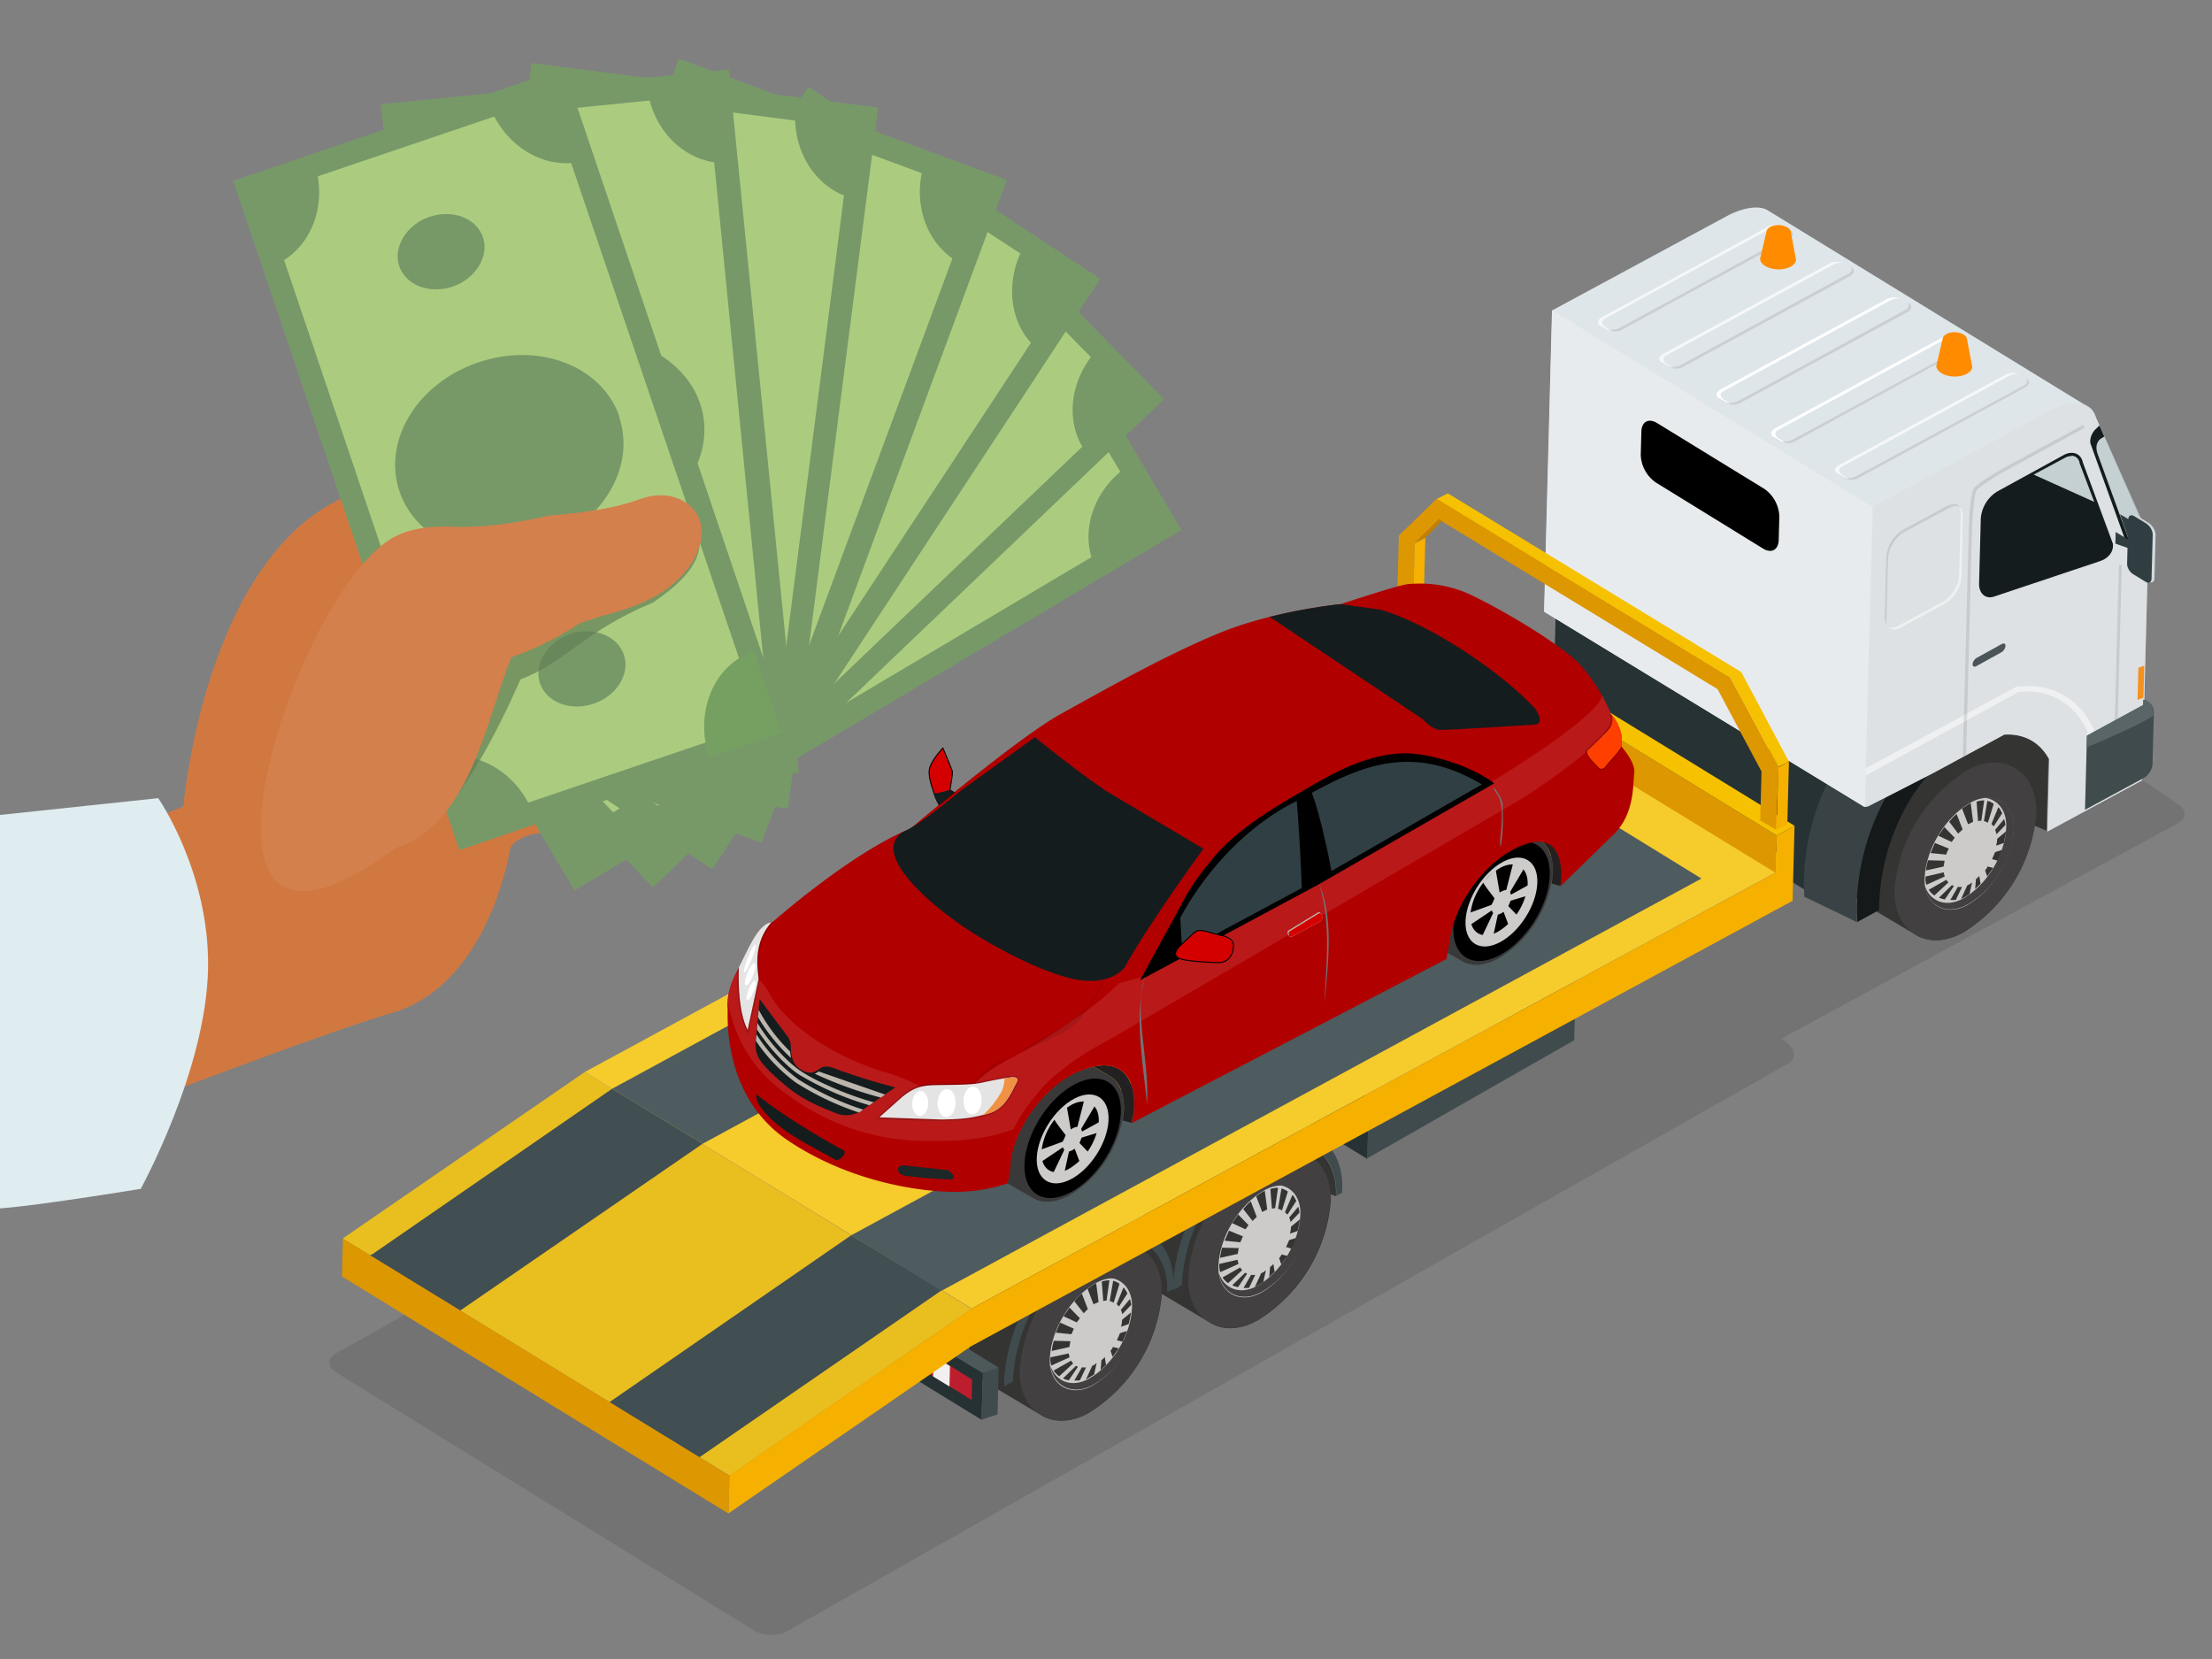 <?xml version="1.0" encoding="utf-8"?>
<svg xmlns="http://www.w3.org/2000/svg" xmlns:v="https://vecta.io/nano" xmlns:xlink="http://www.w3.org/1999/xlink" height="1080" width="1440">
  <rect width="100%" height="100%" fill="#808080" stroke="none"/>
  <style>.M{opacity:.1}.N{fill:#fff}.O{fill:#779968}.P{fill:#abcc7f}.Q{fill:#343433}.R{fill:#424040}.S{fill:#141c1e}.T{fill-rule:evenodd}.U{fill:#bd1e2d}.V{fill:#404b4d}.W{opacity:.7}.X{fill:#cecccb}.Y{fill:#cccbca}.Z{fill:#c5d0d3}.a{fill:#303e42}.b{fill:#f6c100}</style>
  <linearGradient gradientUnits="userSpaceOnUse" x1="667.2" y1="475.5" x2="660.8" y2="511.8">
    <stop stop-color="#fff" offset="0"/>
    <stop offset="1"/>
  </linearGradient>
  <linearGradient gradientUnits="userSpaceOnUse" x1="366" y1="552.1" x2="353.5" y2="598">
    <stop stop-color="#fff" offset="0"/>
    <stop offset="1"/>
  </linearGradient>
  <linearGradient gradientUnits="userSpaceOnUse" x1="309.1" y1="586.6" x2="296.6" y2="632.5">
    <stop stop-color="#fff" offset="0"/>
    <stop offset="1"/>
  </linearGradient>
  <linearGradient gradientUnits="userSpaceOnUse" x1="755.5" y1="406.3" x2="759.8" y2="368.8">
    <stop stop-color="#fff" offset=".4"/>
    <stop offset="1"/>
  </linearGradient>
  <linearGradient gradientUnits="userSpaceOnUse" x1="449" y1="600.2" x2="436.5" y2="646.1">
    <stop stop-color="#fff" offset="0"/>
    <stop offset="1"/>
  </linearGradient>
  <linearGradient gradientUnits="userSpaceOnUse" x1="392.1" y1="634.8" x2="379.6" y2="680.7">
    <stop stop-color="#fff" offset="0"/>
    <stop offset="1"/>
  </linearGradient>
  <g transform="matrix(1.9 .05 -.05 1.9 -27.39 -412.78)">
    <path d="M773.4 472.7C554.7 323.4 353.6 558 147.4 677c-3 1.8-3 4.7 0 6.5L293 768.2c3 1.8 8 1.8 11.2 0l338.2-203.7c4.6-4.3-3-8.2-3-8.2L773.2 479c3-1.8 3-4.7 0-6.5z" class="M"/>
    <path d="M653.3 462.8v46.5l-95-55V408z" fill="#273234"/>
    <g class="Q">
      <path d="M712.8 450.2l-19 11a40 40 0 0 0 2.5 9c1 .7 32 12.5 32 12.5V458c-3.2-5.6-8.7-8.5-15.5-8z"/>
      <path d="M716 461l-16.5-9.3c-4.5-2.6-10.5-2.6-16.6 1a53 53 0 0 0-24 41.6c-.1 7.4 3 13 8 15.4l18.4 10.3c4.3 2 9.8 1.6 15.3-1.7a53 53 0 0 0 24-41.6c.1-8-3.4-13.5-8.6-15.8z"/>
    </g>
    <path d="M724.7 476.7a53 53 0 0 1-23.9 41.6c-12.2 7.3-24.2.2-24-14a53 53 0 0 1 23.9-41.6c12-7.3 24-.1 24 14z" class="R"/>
    <path d="M717 482.6c-.2 10-6.5 21-15 26.2-7.7 4.6-15.2.1-15-8.8.2-10 6.5-21 15-26.2 7.7-4.6 15.2-.1 15 8.8z" class="Y"/>
    <path d="M707 472c4.4.5 7.6 4.2 7.5 10-.2 9.4-6 19.7-14 24.6-5.8 3.5-11.5 1.4-13.4-4 1.2 7 8 10.3 15 6 8.6-5.2 15-16.2 15-26.2.1-6.8-4.4-11-10-10.5z" class="R"/>
    <path d="M697 486l-3.7-3.6-2 3 4.6 2c.4-.4.7-1 1-1.4zm5.4-5.3l.7-.4-1-6.4c-.1.1-.2.1-.3.2-1 .6-1.8 1.2-2.6 1.8l2.2 5.3c.3-.1.6-.3 1-.5zm-7.4 9l-4.8-1.8-1.4 3.5 5.4.4c.2-.8.5-1.5.8-2zm4.6-6.6l-2.2-5.3c-1 .8-1.7 1.7-2.5 2.7l3.2 4 1.5-1.5zm10.6-1.4l2.8-4.6c-.2-.3-.4-.7-.6-1-.2-.4-.5-.7-.8-1l-2.2 5.8zm1 2.7l3-3.3c-.1-.7-.3-1.4-.5-2l-3 3.8c.2.4.4 1 .5 1.5zm-3-4l1.8-6.4c-.7-.5-1.4-.8-2.2-1l-1 7c.6.1 1 .3 1.3.5zm-2.3-.5l.8-7a8 8 0 0 0-2.6.5l.7 6.7c.3-.2.7-.2 1-.2zm-12.3 14H688c-.3 1.2-.5 2.3-.6 3.5l6-1.5.3-2zm11 6l-.2 3.4 1.8-1.8-.5-2.7c-.3.4-.7.8-1 1zm3-3.2l.8 2.2 2-3-2-.4c-.1.5-.4 1-.8 1.3zm2.2-3.8l2 .5c.6-1.2 1-2.4 1.5-3.7l-2.4.8c-.3.8-.6 1.6-1 2.4zm-16.3 5l-6.2 1.6v.4c0 1 .1 1.7.4 2.4l6.2-3c-.2-.4-.3-1-.4-1.4zm18-12c0 .8-.1 1.6-.3 2.4l2.6-1 .7-4zm-9 15.8c-.3.2-.6.3-.8.4l-2 4.7c.2 0 .3-.1.5-.2.1-.1.2-.1.3-.2.7-.4 1.3-.8 2-1.3l.8-4c-.3.2-.5.4-.8.6zm-8-1.3l-6 3.6c.4.5.8 1 1.3 1.4.2.2.4.3.7.5l4.7-4.6c-.3-.3-.6-.6-.8-1zm2 1.7l-4.4 4.5c.6.3 1.3.4 2 .6l3-4.7c-.3-.1-.5-.2-.7-.4zm2 .6l-2.5 4.6h.1c.6 0 1.2 0 1.8-.1l2-4.5c-.5.1-1 .1-1.5 0z" class="Q T"/>
    <path d="M687 465l-14 7.7a81 81 0 0 0-9 37c0 2 .1 4 .3 6l7.4-4.3v-1.7c0-16.4 5.7-32.8 15.4-44.8z" fill="#15191a"/>
    <path d="M673 472.8l14-7.8-32.3-.5a81 81 0 0 0-9 37c0 2 .1 4 .3 6l18.2 8.2c-.2-2-.3-4-.3-6a82 82 0 0 1 9-37z" fill="#394345"/>
    <path d="M713.7 477.2h0l-.2-.3c.1.1.1.2.2.3z" class="T U"/>
    <path d="M667 476l22-12 24-13.8c6.8-.6 12.3 2.3 15.6 8V483l32-18.4v-83.8l-19-39.8h0c-.6-1.8-1.5-3-2.7-3.7h0L627.6 273c-.1-.1-.2-.1-.3-.2l-.2-.1h0c-5-2.5-13 2-13 2L554.4 309v103.3l111.5 64c-.1-.3.4 0 1-.3z" fill="#dfe6ea"/>
    <path d="M741.5 340.7c-.6-1.8-1.5-3-2.7-3.7l-1-.5c-5-1.6-12.3 2.4-12.3 2.4L666 373.4v11V476h0s.4.3 1-.1l22-12 24-13.8c6.8-.6 12.3 2.3 15.6 8V483l32-18.4v-83.8z" opacity=".5" fill="#dcdcdc"/>
    <path d="M748.4 383.7l-11-27.5c-.7-3-3.7-4-6.7-2.2l-22.3 13a12 12 0 0 0-5.4 9.3v22.4c0 3.4 2.4 5.4 5.3 4.3l35.7-13c3-1 5-3.5 4.4-6.4z" class="S"/>
    <path d="M740.4 446.4l1 1.7v1.8l2.2-1.3v-.5-.6l-.3-.5-1-1.7c-4.3-7.5-12-12-20.8-12l-2.3.1-1.8.2h-.5l-.4.2-50.7 29.2v2.5l51.7-30 1.8-.2c.7-.1 1.4-.1 2-.1a22 22 0 0 1 19 11.1z" opacity=".5" class="N"/>
    <path d="M760.3 437v1.8l-19 11v25.4l20-11.5c1.5-1 2.7-3 2.7-4.7v-18c0-1.6-1.5-3.6-3.6-4z" class="V"/>
    <path d="M699 458v-78.4c0-5.5.5-12 1.3-13.4s6.2-5 11-7.8l26-15 .5 1-26 15c-5.5 3.2-10 6.5-10.5 7.4s-1.2 6.4-1.2 12.8v77.7zm52.7-67v53l-1 .7V391z" class="M"/>
    <path d="M760.3 437v1.8l-19 11v4c7.2-3.2 20-9.3 22.5-11.4V441c.1-1.6-1.4-3.6-3.5-4z" fill="#5a6567"/>
    <path d="M665.8 373.4v102.8l-111.5-64V309z" fill="#e8ebed"/>
    <use xlink:href="#C" class="Z"/>
    <use xlink:href="#C" class="S"/>
    <path d="M744.6 347.2l-.8.5-.7.5c-1.2 1.2-1.5 2.8-.7 5l11.6 29.5c.2.4.6.7 1.2.7.3 0 .6-.1 1-.2.2-.2 1.8-1 3-2.4l.8-1z" class="Z"/>
    <path d="M754 382.6c.2.4.6.7 1.2.7.3 0 .6-.1 1-.2.2-.2 1.8-1 3-2.4l.8-1s-3.8-3.2-9.4-6z" class="a"/>
    <path d="M392.2 567h0l-.2-.3c.1.1.2.2.2.3zm-57 34.5h0l-.2-.3c.1.2.1.2.2.3z" class="T U"/>
    <path d="M671.6 412v-21c0-3.4 2.4-7.6 5.4-9.3l15-8.6c1.8-1 3.4-1 4.4.1-1-1.6-2.7-2-5-.8l-15 8.6a12 12 0 0 0-5.4 9.3V411c0 1.3.4 2.3 1 3-.3-.5-.5-1.3-.5-2.3z" class="M"/>
    <path d="M696.8 375.7c0-1.8-.7-3-1.7-3.5.6.7 1 1.6 1 3V396c0 3.4-2.4 7.6-5.4 9.3l-15 8.6c-1.4.8-2.7 1-3.7.4 1 1 2.6 1.3 4.5.2l15-8.6a12 12 0 0 0 5.4-9.3z" opacity=".5" class="N"/>
    <path d="M712.6 419.8c0 .8-.6 1.8-1.3 2.2l-8.5 5c-.7.4-1.3.1-1.3-.6 0-.8.6-1.8 1.3-2.2l8.5-5c.7-.4 1.3-.2 1.3.6z" fill="#4b5459"/>
    <path d="M634 385.6c0 3.4-2.4 4.8-5.4 3L591.4 367a12 12 0 0 1-5.4-9.3v-8c0-3.4 2.4-4.8 5.4-3l37.2 21.5a12 12 0 0 1 5.4 9.3z"/>
    <path d="M754 385.3v-2.8l-4.7-2.7v4z" class="a"/>
    <path d="M761 376.7l-4.5-2.6c-1-.6-2-.1-2 1v7.6 2.8 5c0 1.3 1 2.8 2 3.4l4.5 2.6c1 .6 2 .1 2-1v-15.2c-.1-1.3-1-2.8-2-3.5z" fill="#d2d8dd"/>
    <path d="M760 376.8l-4.5-2.6c-1-.6-2-.1-2 1v7.6 2.8 5c0 1.3 1 2.8 2 3.4l4.5 2.6c1 .6 2 .1 2-1v-15.2c0-1.3-1-3-2-3.5z" class="a"/>
    <path d="M733.5 354.2c-.7 0-1.5.2-2.3.7l-10.5 6 21 8.8-5.4-13.2v-.1-.1c-.4-1.4-1.4-2.2-2.8-2.2z" class="Z"/>
    <path d="M760.3 436.3v-11l-2 .8v11z" fill="#f5911e"/>
    <g class="Q">
      <path d="M462.3 599a44 44 0 0 0-4.6 3.3l30.6 12c.3-15.5-12.8-23.3-26-15.3z"/>
      <path d="M478 600.2l-16.5-9.3c-4.5-2.6-10.6-2.6-16.6 1a53 53 0 0 0-24 41.6c-.1 7.4 3 13 8 15.4l18.4 10.3c4.3 2 9.8 1.6 15.3-1.7a53 53 0 0 0 24-41.6c.1-8-3.4-13.5-8.6-15.8z"/>
    </g>
    <path d="M486.4 615.8a53 53 0 0 1-23.9 41.6c-12.2 7.3-24.2.2-24-14 .3-16 10.3-33.4 24-41.6 12.2-7.3 24.2-.1 24 14z" class="R"/>
    <use xlink:href="#D" class="Y"/>
    <path d="M468.8 611c4.4.4 7.6 4.2 7.5 10-.2 9.4-6 19.7-14 24.6-5.8 3.5-11.5 1.4-13.4-4 1.2 7 8 10.3 15 6 8.6-5.2 15-16.2 15-26.2.1-6.8-4.4-11-10-10.5z" class="R"/>
    <g class="T">
      <path d="M475.2 615.2h0l-.2-.3c.1.1.2.2.2.3z" class="U"/>
      <path d="M458.7 625l-3.7-3.6-2 3 4.6 2c.4-.4.7-1 1-1.4zm5.5-5.2l.7-.4-1-6.4c-.1.1-.2.1-.3.2-1 .5-1.8 1.2-2.6 1.8l2.2 5.3c.3-.1.6-.3 1-.5zm-7.5 9L452 627l-1.4 3.5 5.4.4.8-2zm4.7-6.7l-2.2-5.3c-1 .8-1.7 1.7-2.5 2.7l3.3 4c.4-.5 1-1 1.4-1.5zm10.6-1.3l2.8-4.6c-.2-.3-.4-.7-.6-1-.2-.4-.5-.7-.8-1l-2.4 6c.3.3.6.5.8.8zm1 2.7l3-3.3c-.1-.7-.3-1.4-.5-2l-3 3.8c.2.4.4 1 .5 1.5zm-3-4l1.8-6.4c-.7-.5-1.4-.8-2.2-1l-1 7c.5.1 1 .3 1.3.5zm-2.4-.6l.8-7a8 8 0 0 0-2.6.5l.7 6.7c.3-.1.7-.1 1-.2zm-12.2 14h-5.6c-.3 1.2-.5 2.3-.6 3.5l6-1.5.3-2zm11 6.2l-.2 3.4 1.8-1.8-.5-2.7c-.3.4-.7.8-1 1zm3-3.2l.8 2.2 2-3-2-.4c-.2.5-.5 1-.8 1.3zm2.2-3.8l2 .5c.6-1.2 1-2.4 1.5-3.7l-2.4.8-1 2.4zm-16.4 4.8l-6.2 1.6v.4c0 1 .1 1.7.4 2.4l6.2-3c-.2-.4-.3-1-.4-1.4zm18-11.8c0 .8-.1 1.6-.3 2.4l2.6-1c.3-1.3.5-2.7.7-4zm-9 15.8c-.3.2-.6.3-.8.4l-2 4.7c.2 0 .3-.1.5-.2.1-.1.2-.1.3-.2l2-1.3.8-4c-.3.2-.6.4-.8.6zm-8-1.4l-6 3.6c.4.5.8 1 1.3 1.4.2.2.4.3.7.5l4.7-4.6c-.3-.3-.6-.6-.8-1zm1.8 1.7l-4.4 4.5c.6.3 1.3.4 2 .6l3-4.7a3 3 0 0 1-.8-.4zm2 .7l-2.5 4.6h.1c.6 0 1.2 0 1.8-.1l2-4.5c-.6.1-1 .1-1.5 0z" class="Q"/>
    </g>
    <path d="M436.4 646v-1.5a58 58 0 0 1 26-45.6c13.2-8 26.3-.2 26 15.3l2-1.2v-1c.3-16.8-14-25.4-28.5-16.6a63 63 0 0 0-28.5 49.5 30 30 0 0 0 .1 3z" class="V"/>
    <g class="Q">
      <path d="M405.4 633.5a64 64 0 0 0-4.6 3.2l30.6 12c.3-15.3-12.8-23.2-26-15.2z"/>
      <path d="M421 633.4l-16.5-9.3c-4.5-2.6-10.5-2.6-16.6 1a53 53 0 0 0-24 41.6c-.1 7.4 3 13 8 15.4l18.4 10.3c4.3 2 9.8 1.6 15.3-1.7a53 53 0 0 0 24-41.6c.2-7.8-3.4-13.5-8.6-15.8z"/>
    </g>
    <path d="M429.5 649a53 53 0 0 1-23.9 41.6c-12.2 7.3-24.2.1-24-14a53 53 0 0 1 23.9-41.6c12-7.3 24.2-.1 24 14z" class="R"/>
    <use xlink:href="#D" x="-56.9" y="33.3" class="Y"/>
    <path d="M412 644.3c4.4.5 7.6 4.2 7.5 10-.2 9.4-6 19.7-14 24.6-5.8 3.5-11.5 1.4-13.4-4 1.2 7 8 10.3 15 6 8.6-5.2 15-16.2 15-26.2 0-6.8-4.5-11-10-10.5z" class="R"/>
    <g class="T">
      <path d="M418.3 649.7h0l-.2-.3c.1.1.1.2.2.3z" class="U"/>
      <path d="M401.8 658.4l-3.7-3.6-2 3 4.6 2c.4-.5.7-1 1-1.4zm5.5-5.4l.7-.4-1-6.4c-.1.1-.2.1-.3.2-1 .5-1.8 1.2-2.6 1.8l2.2 5.3c.2-.1.5-.4 1-.5zm-7.5 9l-4.8-2-1.4 3.5 5.4.4.8-2zm4.6-6.8l-2.2-5.3c-1 .8-1.7 1.7-2.5 2.7l3.3 4 1.4-1.5zM415 654l2.8-4.6c-.2-.3-.4-.7-.6-1-.2-.4-.5-.7-.8-1l-2.2 5.8c.3.3.6.5.8.8zm1.2 2.6l3-3.3c-.1-.7-.3-1.4-.5-2l-3 3.8c.2.4.4 1 .5 1.5zm-3-4l1.8-6.4c-.7-.5-1.4-.8-2.2-1l-1 7c.5.1 1 .3 1.3.5zm-2.5-.5l.8-7a8 8 0 0 0-2.6.5l.7 6.7c.3-.2.7-.2 1-.2zm-12.2 14.2H393c-.3 1.2-.5 2.3-.6 3.5l6-1.5.3-2zm11 6.2l-.2 3.4 1.8-1.8-.5-2.7c-.3.4-.7.8-1 1zm3-3.4l.8 2.2 2-3-2-.4c-.2.5-.5 1-.8 1.3zm2-3.6l2 .5c.6-1.2 1-2.4 1.5-3.7l-2.4.8c-.3.8-.6 1.6-1 2.4zm-16.3 5L392 672v.4c0 .8.1 1.6.4 2.4l6.2-3c-.2-.4-.3-1-.4-1.4zm18-12c0 .8-.1 1.6-.3 2.4l2.6-1c.3-1.3.5-2.7.7-4zm-9 15.6c-.3.2-.6.3-.8.4l-2 4.7c.2 0 .3-.1.4-.2s.2-.1.3-.2l2-1.3.8-4c-.2.2-.5.4-.7.6zm-8-1.2l-6 3.6c.4.5.8 1 1.3 1.4.2.2.4.3.7.5l4.7-4.6c-.4-.2-.6-.5-.8-1zm1.7 1.7l-4.4 4.5c.6.3 1.3.5 2 .6l3-4.7c-.2-.1-.5-.2-.7-.4zm2 .5l-2.5 4.6h.1c.6 0 1.2 0 1.8-.1l2-4.5c-.5.1-1 .1-1.5 0z" class="Q"/>
    </g>
    <path d="M379.4 680.6V679a58 58 0 0 1 26-45.6c13.2-8 26.3-.2 26 15.3l2-1.2v-1c.3-16.8-14-25.4-28.5-16.6a63 63 0 0 0-28.5 49.5 28 28 0 0 0 .1 2.9z" class="V"/>
    <path d="M717.3 328l-.3-.2c1 .8.8 2-.5 2.7L660 363c-1.5 1-4 1-5.4 0l-1.5-.8c.1.1.3.2.5.4l1.8 1c1.5 1 4 1 5.4 0l56.4-32.6c1.5-1 1.5-2.3 0-3z" class="M"/>
    <path d="M657 363.8l-1.8-1c-1.5-1-1.5-2.3 0-3l56.4-32.6c1-.5 2-.7 3.2-.6-1.5-.5-3.3-.4-4.6.3l-56.4 32.6c-1.5 1-1.5 2.3 0 3l1.8 1c.6.4 1.4.6 2.2.6-.2 0-.5-.1-.8-.3z" class="N W"/>
    <path d="M635 279.2l-.3-.2c1 .8.8 2-.5 2.7l-56.4 32.6c-1.5 1-4 1-5.4 0l-1.5-.8c.1.1.3.3.5.4l1.8 1c1.5 1 4 1 5.4 0l56.4-32.6c1.5-.8 1.5-2.2 0-3z" class="M"/>
    <path d="M574.5 315.2l-1.8-1c-1.5-1-1.5-2.3 0-3l56.4-32.6c1-.5 2-.7 3.2-.6-1.5-.5-3.3-.4-4.6.3L571.3 311c-1.5 1-1.5 2.3 0 3l1.8 1c.6.4 1.4.6 2.2.6-.2-.1-.5-.2-.8-.3z" class="N W"/>
    <path d="M656.2 291.3l-.3-.2c1 1 .8 2-.5 2.7L599 326.5c-1.5 1-4 1-5.4 0l-1.5-.8c.1.1.3.3.5.4l1.8 1c1.5 1 4 1 5.4 0l56.4-32.6c1.5-1 1.5-2.3 0-3.2z" class="M"/>
    <path d="M595.8 327.3l-1.8-1c-1.5-1-1.5-2.3 0-3l56.4-32.6c1-.5 2-.7 3.2-.6-1.5-.5-3.3-.4-4.6.3L592.6 323c-1.5 1-1.5 2.3 0 3l1.8 1c.6.4 1.4.6 2.2.6-.3 0-.5-.2-.8-.3z" class="N W"/>
    <path d="M695.2 316l-.3-.2c1 1 .8 2-.5 2.7L638 351c-1.5 1-4 1-5.4 0l-1.5-.8c.1.1.3.2.5.4l1.8 1c1.5 1 4 1 5.4 0L695 319c1.6-1 1.6-2.3.1-3z" class="M"/>
    <use xlink:href="#A" class="N W"/>
    <path d="M676 303.2l-.3-.2c1 1 .8 2-.5 2.7L619 338.3c-1.5 1-4 1-5.4 0l-1.5-.8c.1.1.3.2.5.4l1.8 1c1.5 1 4 1 5.4 0l56.4-32.6c1.5-1 1.5-2.3 0-3z" class="M"/>
    <use xlink:href="#A" x="-19.1" y="-12.8" class="N W"/>
    <path d="M498.7 580l69.8-42.3v21L498.7 601z" class="V"/>
    <path d="M498.7 601.2v-21l-20-11.5v21z" fill="#273234"/>
    <path d="M369 678v16l-125.6-72.5v-16z" fill="#263133"/>
    <path d="M369 678v16l5.4-2v-16z" class="V"/>
    <path d="M369 678l5.4-2L249 603.4l-5.5 2z" fill="#4d585a"/>
    <path d="M365.4 680.3l-20.6-12v7l20.6 12z" class="U"/>
    <path d="M352 672.6v7l5.7 3.3v-7z" fill="#f0f0f1"/>
    <g fill="#ff8c00">
      <use xlink:href="#B"/>
      <use xlink:href="#B" x="61.3" y="35.1"/>
    </g>
    <path d="M283.2 715.4l81.4-59.3L230 578.5l-81.4 59.2z" fill="#e9be1f"/>
    <path d="M642 496l-134.5-77.7L230 578.5 364.6 656z" fill="#f6cb2c"/>
    <path d="M354.2 650l-31.5-18-81.4 59.4 31.4 18z" fill="#414e52"/>
    <path d="M579.2 484L322.7 632l31.4 18.2 256.5-148z" fill="#4e5b5f"/>
    <path d="M189.5 661.3L271 602l-31.5-18-81.4 59.4z" fill="#414e52"/>
    <path d="M527.4 454L496 435.8 239.5 584l31.5 18z" fill="#4e5b5f"/>
    <path d="M283.2 728.4v-13l-134.5-77.7v13zM636 499.6v-12.8L501.4 409v13z" fill="#dd9700"/>
    <path d="M636 486.8l6-3.5-134.5-77.7-6 3.5z" class="b"/>
    <path d="M636 463.4L618.6 433l-102-58.5-12.7 13V409l5.5 3.2V390l8-8.4 97 55.6 15.8 27.8v16.8l5.5 3z" fill="#dd9700"/>
    <path d="M639.5 461.4L622.3 431l-3.7 2 17.3 30.3z" class="b"/>
    <path d="M639.5 461.4l-3.6 2v21.4l3.6-2z" fill="#f6b000"/>
    <path d="M520.3 372.6l-3.7 2 102 58.5 3.7-2z" class="b"/>
    <path d="M518.6 382l-1-.6-8 8.4 3.6-2z" fill="#c47e00"/>
    <path d="M509.4 390v22.3l3.6-2V388zM364.6 656l-81.4 59.3v13l81.4-59.3L642 509v-25.7l-6 3.5v12.7z" fill="#f6b000"/>
    <path d="M159 642.6l-1 .7.4.2z" fill="#5d6a6e"/>
  </g>
  <defs>
    <path d="M634.8 351.8l-1.8-1c-1.5-1-1.5-2.3 0-3l56.4-32.6c1-.5 2-.7 3.2-.6-1.5-.5-3.3-.4-4.6.3l-56.4 32.6c-1.5 1-1.5 2.3 0 3l1.8 1c.6.4 1.4.6 2.2.6-.3 0-.6-.1-.8-.3z" id="A"/>
    <path d="M627 280.2c0-.6.4-1.2 1.2-1.7 1.6-1 4.3-1 6 0 .8.5 1.2 1 1.2 1.7l2 9.2c0 1-.6 1.8-1.8 2.5-2.4 1.4-6.3 1.4-8.7 0-1.2-.7-1.8-1.6-1.8-2.5z" id="B"/>
    <path id="C" d="M760.3 380.5l-17.5-37-1.3 1.3c-1.4 1.4-2 3.6-1.6 5l13 33.3c.5 1.3 2 1.8 3.6 1 0 0 2-1.3 3.7-3z"/>
    <path id="D" d="M478.7 621.7c-.2 10-6.5 21-15 26.2-7.7 4.6-15.2.1-15-8.8.2-10 6.5-21 15-26.2 7.7-4.6 15.3-.1 15 8.8z"/>
    <path id="E" d="M1501 327l15.2 7.8c10.7 4.6 17.5 16.6 17.5 34.3l-.7 10.4 8.8 2c1-6 1.8-11.5 1.8-15 0-29.5-14.3-47-42.5-39.6z"/>
    <path id="F" d="M1530.7 372.3c0 30-21 66.5-47 81.5s-47 3-47-27.2c0-30 21-66.5 47-81.5 26-15 47-2.8 47 27.2z"/>
    <path id="G" d="M1518.6 380c0 22.4-15.7 49.5-35 60.7-19.4 11.2-35 2-35-20.2s15.7-49.5 35-60.7c19.4-11.2 35-2 35 20.2z"/>
    <path id="H" d="M1492.7 398.5l20.4-7.2c.4-4 1-8 .8-11.8l-20.7 12.7c-.6.7-1.2-2-1.4-2.5l14.4-27-12.5-2.8-5.8 28h0c-2.5.5-4.4 1.4-6.5 3h0l-5-22.6-12.2 13c3.5 5.4 8.2 10.4 12.3 15.5h0a45 45 0 0 1-2.7 6.7l-22.5 9.4c-.6 4.3-.1 8.6.3 13l22.7-16.8h0l1.5 2.6h0l-12.2 29 12.5-1.2 4.5-26.5h0c2.2-.6 3.8-1.8 5.6-3h0l7.8 18 9.3-12-12.6-12h0z"/>
  </defs>
  <g transform="matrix(.65 .03 -.03 .65 25.09 282.56)">
    <path d="M1516 334.7L1501 327a87 87 0 0 0-18.5 7.5c-31.2 16.7-60 60.7-60 96 0 4.3-1 10.5-2 17 0 0 0 0 0 0l26.7 13.8c9.2 4.8 21.6 3.8 35.2-4a113 113 0 0 0 51.1-88.4c0-17.7-6.8-29.7-17.5-34.3z" fill="#3a3939"/>
    <use xlink:href="#E" fill="#222020"/>
    <use xlink:href="#F"/>
    <use xlink:href="#G" class="X"/>
    <path d="M1509 382a62 62 0 0 1-27.9 48.3c-15.4 9-28 1.7-28-16A62 62 0 0 1 1481 366c15.4-9 28-1.7 28 16z"/>
    <linearGradient y2="681" x2="1064.2" y1="648.1" x1="1066.4" gradientUnits="userSpaceOnUse">
      <stop offset="0" stop-color="#d1d2d4"/>
      <stop offset="1" stop-color="#86898b"/>
    </linearGradient>
    <use xlink:href="#H" class="X"/>
    <linearGradient y2="636.7" x2="1066.8" y1="677.2" x1="1066.8" gradientUnits="userSpaceOnUse">
      <stop offset="0" stop-color="#d1d2d4"/>
      <stop offset="1" stop-color="#86898b"/>
    </linearGradient>
    <linearGradient y2="681" x2="1064.2" y1="648.1" x1="1066.4" gradientUnits="userSpaceOnUse">
      <stop offset="0" stop-color="#d1d2d4"/>
      <stop offset="1" stop-color="#86898b"/>
    </linearGradient>
    <path fill="#3a3939" d="M1098.4 591.3l-15.2-7.8a87 87 0 0 0-18.5 7.5c-31.2 16.7-60 60.7-60 96 0 4.3-1 10.5-2 17 0 0 0 0 0 0l26.7 13.8c9.2 4.8 21.6 3.8 35.2-4a113 113 0 0 0 51.1-88.4c0-17.7-6.8-29.7-17.5-34.3z"/>
    <use xlink:href="#E" x="-417.7" y="256.5" fill="#222020"/>
    <use xlink:href="#F" x="-417.7" y="256.7"/>
    <use xlink:href="#G" x="-417.6" y="256.5" class="X"/>
    <path d="M1091.3 638.7a62 62 0 0 1-27.9 48.3c-15.4 9-28 1.7-28-16a62 62 0 0 1 27.9-48.3c15.4-9 28-1.7 28 16z"/>
    <linearGradient gradientUnits="userSpaceOnUse" x1="1066.4" y1="648.1" x2="1064.2" y2="681">
      <stop offset="0" stop-color="#d1d2d4"/>
      <stop offset="1" stop-color="#86898b"/>
    </linearGradient>
    <use xlink:href="#H" x="-417.7" y="256.5" class="X"/>
    <linearGradient gradientUnits="userSpaceOnUse" x1="1066.8" y1="677.2" x2="1066.8" y2="636.7">
      <stop offset="0" stop-color="#d1d2d4"/>
      <stop offset="1" stop-color="#86898b"/>
    </linearGradient>
    <linearGradient gradientUnits="userSpaceOnUse" x1="1066.4" y1="648.1" x2="1064.2" y2="681">
      <stop offset="0" stop-color="#d1d2d4"/>
      <stop offset="1" stop-color="#86898b"/>
    </linearGradient>
    <path fill="#b10000" d="M1596.3 239.5c2.2-19.5-12.2-32.5-12.2-32.5s-9-22-30.5-45.2C1532 138.6 1454 99.7 1432 92a122 122 0 0 0-57.5-5c-11.6 2.3-65.4 23-65.4 23s-66 9.3-120 34.5-111.6 61.8-154.4 88-145 121.5-145 121.5C830.3 381.6 756 454 756 454c-15 1.7-23.6 30.6-33.2 50.5s-8.3 33-7.6 38.5-2 87 66.4 128.5 147.4 47 182.2 42.5c16-2 29.5-6 39.3-9.8 1-6.6 2-13 2-17 0-35.4 28.8-79.4 60-96 40.4-21.6 61-3.4 61 32 0 3.5-.7 9-1.8 15l307-178.5 2.5-20c3.3-32.4 26-70 53-88.4 43-29.4 57.8-4.8 55 30.4 0 0 0 0 0 .1L1594 326c18.8-21.5 15.5-50.5 16.4-61 1-10.4-14-25.7-14-25.7z"/>
    <linearGradient gradientUnits="userSpaceOnUse" x1="1312.6" y1="420.2" x2="1363" y2="499">
      <stop offset="0" stop-color="#d9d9d9"/>
      <stop offset="1"/>
    </linearGradient>
    <linearGradient gradientUnits="userSpaceOnUse" x1="910" y1="672.1" x2="678.1" y2="508.5">
      <stop offset="0" stop-color="#fff"/>
      <stop offset="1"/>
    </linearGradient>
    <linearGradient gradientUnits="userSpaceOnUse" x1="1557.4" y1="161.7" x2="769.2" y2="626.7">
      <stop offset="0" stop-color="#fff"/>
    </linearGradient>
    <path d="M1584.2 207s-3-7.4-9.8-18.2c-.2 2.6-1 5-2.4 7-20.3 30-105.2 85.6-105.2 85.6l.7.4-169.2 108L1131 490l1-1.7-5 3.7-22 7a251 251 0 0 1-41.1 36.6l-18.7 14c-14 10-29.5 20.5-38.4 25.6-16.3 9.4-38 23-42.5 33.7 0 0-23.8 15.2-46.5 5.4 0 0-18.7-9.6-37.8-14.5a268 268 0 0 1-78.4-31.9c-30.2-19-41.3-36-45-41.8a54 54 0 0 0-13.9-16.2s-4-12-11.8-23.4l-8 18a72 72 0 0 0-8.1 31h0c7 29 23.5 65.7 66.4 91.6a231 231 0 0 0 144.5 38.1c40-.8 66.2-9 81-15.6 5.2-12.4 12.5-24.5 21-35.2 0 0 0 0 0 0 0 0 0 0 0 0 21.7-31.6 71.4-59.2 71.4-59.2l398.3-258s56-38.4 79-67l12.6-17.4h0c-2.6-3.7-5-5.8-5-5.8z" class="M N"/>
    <path d="M1468.5 280.3c-1.2-.8-29-19.3-74.7-24-2.8-.3-5.8-.4-8.7-.4-40 0-79 25.6-96 36.5l-4 2.6-3.2 2c-24 15.4-64.5 41-87.7 71.6-19.6 26-23 33-35.6 59.7L1129 489l-3 6 5.8-3.4 167.4-100 169.2-108 2.5-1.6z"/>
    <path d="M1081.3 306.2c-34-21-71.5-49.2-71.5-49.2L938 314c-18 15.6-36.7 34-57.2 44.7-25.4 21.8 21 61.3 56.5 84.8 35.5 23.6 92.8 49.8 126.2 54 16.2 2 35-.6 46.2-14 22.7-46 73.6-122.8 73.6-122.8l-102-54.3zm426.4-101.5c-39.7-38.2-111.4-79.7-158-91l-40.5-3.8s-32.5 4.6-70.4 16l158 95.4s9 9.7 17.5 9.7c8.6 0 94.8-9.7 94.8-9.7s10.8-.6-1.3-16.7z" class="S"/>
    <path d="M1289 299.8c9.5 21.5 19.7 62 23.3 77.3l146.3-93.5c-71-38.4-122.4-12.2-169.7 16.3zm-125.5 131l-.1.3 3.5 34 116.5-69.6a2027 2027 0 0 0-9-86.8c-52.3 28.8-90.8 79.7-111 122z" fill="#303f43"/>
    <path d="M834 600.3l-9.7-3.2c-2.8-1-5-1.3-7-1.3-4.8 0-7 2.2-7 2.2-2.4 2-5 3.6-7.2 4.3-1 .3-2 .4-3 .4-5.4 0-10.6-3.7-10.6-3.7-6.4-4.4-8.7-12-9.2-19-.3-4.3-.4-8.6-4.6-13.3l-29-35.3-2 43.5a28 28 0 0 0 6.8 19.5c3.6 4.3 10.6 11.5 27.5 24 16.6 12.4 34.6 18.4 48.8 23.4 3.5 1.3 6.8 1.7 9.8 1.7 9 0 14.8-4.4 14.8-4.4l34-25.7c0 0-25.6-5-52.3-13.3z" class="S"/>
    <linearGradient gradientUnits="userSpaceOnUse" x1="1296.2" y1="445.8" x2="1281" y2="423.2">
      <stop offset="0" stop-color="#fff"/>
      <stop offset="1"/>
    </linearGradient>
    <path fill="#bcb6ad" d="M1305 422c-.5-1.4-1-2-1.7-2.2-1-1.6-2.4-.8-2.4-.8l-28.8 19.5s-1.3.5-.6 3.2c.3 1.2.8 1.8 1.5 2 .8 1.5 2.3 1.3 4.6-.1 2.7-1.7 26.4-16 26.4-16s2-2 1-5.4z"/>
    <path fill="#d40000" d="M1302 419.8l-28.8 19.5s-1.3.5-.6 3.2c.6 2.6 2.3 2.6 5 1s26.4-16 26.4-16 2-2 1-5.4c-1-3.3-3-2-3-2z"/>
    <linearGradient gradientUnits="userSpaceOnUse" x1="1457.6" y1="343.5" x2="1442.4" y2="320.9">
      <stop offset="0" stop-color="#fff"/>
      <stop offset="1"/>
    </linearGradient>
    <path d="M1178.3 444.6l-14.2 14.6s-7.4 8-1.6 11.4c5.8 3.3 24.3 3.3 39.5 3.3s15.6-14 15.8-16 1-9.2-12.6-11.4c-13.7-2.2-22-6.6-26.8-1.7zM917 329l14.4-13-4.2-2.4s2.4-16.3 1.5-19c-1-2.8-10.4-22.5-10.4-22.5s-9.4 10.8-12 19.4 3.5 21 5.5 27a54 54 0 0 0 5.3 10.4z" fill="#d40000" stroke="#000"/>
    <path d="M927.2 314v-.4a187 187 0 0 1-15.6 4.6l.2.6c1 3.4 3.5 7.5 5.3 10.4l14.4-13z" class="S"/>
    <path fill="#1c2728" d="M942 693.6l-44.6-2.7c-7.3 1.4-5.3 9.2 2.7 10.4a453 453 0 0 0 45.2 1.6c8-.3.5-8.8-3.2-9.2z"/>
    <path d="M829.4 688.3c-20.6-11-61-26-78.7-51.8-1.8-2.6-4.6-11-2-9 28 19.8 61.2 37.8 88.4 51 5.4 2.6-3.4 12-7.6 10z" class="S"/>
    <path d="M964.7 609l-1.3-.2c27-33 75.5-49.7 108.5-81.3 10.5-10.4 17-33.3 17-33.5l1.3.4c-.3 1-6.7 23.5-17.4 34-14.2 35.3-99 45.5-108.2 80.6z" class="M"/>
    <path d="M745.7 555.2l-.3 6.6c11 15.4 28.7 34 44.2 43.3a299 299 0 0 0 71.7 27.4l4.2-3.2c-23-5-56.2-17-74-27.6-16.6-10-36-31-46-46.6zm42.8 54.3a166 166 0 0 1-43.3-42.7l-.3 6.5a170 170 0 0 0 41.5 39.7 283 283 0 0 0 64.7 27.2l1.3-.8 3-2.2a286 286 0 0 1-66.8-27.6zm-8.8-27a168 168 0 0 1-33.4-40.3l-.4 7.3c8 12.6 21.4 28.3 35 39.4-.7-2.4-1-4.6-1.3-6.4zm29.6 18.4c-1.5 1.2-3 2-4 2.6a395 395 0 0 0 67.1 20.8l4.2-3.2-67.3-20z" fill="#bcb6ad"/>
    <path d="M1480.4 304.6c1.7-7.6-17.8-28.8-6.5-12.5 11.2 14 3.4 46 6.4 53.2a177 177 0 0 0 0-40.7zm-179.7 86.2c14 39.6 10.6 79.6 10.7 118.3 2-39 5.2-85.5-10.7-118.3zM1131 492c-10.2 37 3 91 7.7 126.8.8-38.5-14.8-84.6-10-118.5a94 94 0 0 1 2.2-8.3z" fill="#717474"/>
    <path opacity=".2" d="M1008.7 598.5c-1.2-2-3.7-2-4.6-2-2 0-4.2.4-6.2.8l-26 6.3c-8.2 2.2-23 3-36.2 3.8l-10.2.6a47 47 0 0 0-32.3 13.3l-22.4 22-2 2.2h3a1430 1430 0 0 0 24.1.2l38.6-1c21.8-1.5 30.7-2.8 47-8.4 14.4-5 20.2-18 24-26.5l2-4.6c1.7-3.2 2-5.4 1-7z"/>
    <path d="M871.7 644.2l22.3-21.8c10.5-9 17.4-12 31.5-13 14-1 36-1.7 46.7-4.5a429 429 0 0 1 26.1-6.3c6.8-1.3 12.5-1.8 8.3 6-4 8-9 24.7-25.5 30.4-16.6 5.7-25.7 7-46.8 8.4l-62.6.7zm-135.5-81.4l8.5-50.7c.5-5-9.4-33.6 10.4-58-13.5 2.4-21.8 27.3-30.6 46.5.1 14 1.7 45 11.7 62.2z" fill="#e4e4e4"/>
    <path opacity=".2" d="M755 454.2c-19.8 24.3-10 53-10.4 58l-8.5 50.7c-10-17-11.5-48.2-11.7-62h0l-1.3 2.8c.3 14.4 2.2 43.7 12 60l1.8 3 .6-3.5 8.5-50.8c.1-1-.2-2.8-.6-5.4-1.6-10.6-5-32.5 10.6-51.8l1.3-1.6-.7-.2-.8.8c-.3.1-.5.1-.8.2z"/>
    <path fill="#ff3f00" d="M1585 208s3.7 7-2.3 15c-6 7.8-19.6 21.4-19.6 21.4s-3.5 1.6 3.6 9.3l8 7.7a4 4 0 0 0 2.6 1.1c1.2 0 2.7-.6 4.3-3 3.6-5.2 11.2-13.3 14.7-20 2-16.5-8.2-28.4-11.3-31.7z"/>
    <path opacity=".2" d="M1596.3 239.5c-3.5 6.6-11 14.7-14.7 20-1.6 2.2-3 3-4.3 3-1.6 0-2.6-1-2.6-1s-.8 0-8-7.7c-7.2-7.7-3.6-9.3-3.6-9.3l19.6-21.4c6-7.8 2.3-15 2.3-15l-1-1-.3 1.5c.1.3 3.2 6.6-2.2 13.5-5.6 7.3-18 19.8-19.3 21-.5.3-1 1-1.3 2-.5 2.3 1 5.3 4.8 9.2l8 8c.4.4 1.7 1.3 3.4 1.3 2 0 3.8-1.2 5.4-3.4 1.3-1.8 3-4 5-6.3l9.7-13.4z"/>
    <path d="M739 508.2c-2 6.2-5.2 10.8-6.8 10.2-1.6-.5-1.2-6 1-12.2s5.2-10.8 6.8-10.2 1.2 6-1 12.2zm-2-16.2c-2.7 7.8-5.8 13.8-7 13.4-1-.4.2-7 3-14.8 2.7-7.8 5.8-13.8 7-13.4 1 .4-.2 7-3 14.8zm3.4 32c-2 5.4-4.5 9.5-6 9-1.4-.5-1-5.3 1-10.7s4.5-9.5 6-9c1.4.5 1 5.3-.8 10.7z" class="N"/>
    <linearGradient gradientUnits="userSpaceOnUse" x1="740.2" y1="474.5" x2="731.6" y2="534.5">
      <stop offset="0" stop-color="#fff"/>
    </linearGradient>
    <path fill="#f09143" d="M981 635.2c16.6-5.7 21.3-22.4 25.5-30.4 4-8-1.5-7.5-8.3-6l-3 .6c0 4-.5 10-3.4 15.2-4 7.4-9 15-16.7 22.6l6-2z"/>
    <path d="M947.4 626.7c0 7.8-4 14-9 14s-9-6.3-9-14c0-7.8 4-14 9-14s9 6.3 9 14zm25.8-3.7c0 7.8-4 14-9 14s-9-6.3-9-14c0-7.8 4-14 9-14s9 6.3 9 14zm-53.2 5.4c0 6.8-3.6 12.4-8 12.4s-8-5.5-8-12.4c0-6.8 3.6-12.4 8-12.4s8 5.5 8 12.4z" class="N"/>
    <linearGradient gradientUnits="userSpaceOnUse" x1="941.8" y1="612.3" x2="941.1" y2="647">
      <stop offset="0" stop-color="#adadad"/>
      <stop offset="1" stop-color="#fff"/>
    </linearGradient>
  </g>
  <g transform="matrix(2.82 0 0 2.82 -409.67 -753.35)">
    <path d="M263 463c2.6-4.4 10-3.6 14.6-4 114-98.6-14.3-67.4-53-77-32.2 14.5-37 71.3-37 71.3l-8.5 3.5 7.4 61.7s36.7-14 50.8-18c15.5-5.5 23-23.3 25.7-37z" fill="#d17841"/>
    <path d="M240 404.3l135.7-80.5 38.5 64.8L278.6 469z" class="P"/>
    <g class="O">
      <path d="M375 327.4l35.8 60.3-131 77.8-35.8-60.3 131-77.8m2-7.3l-140.3 83.2 41.2 69.4L418 389.5z"/>
      <path d="M406.8 374c-9.4 5.6-13 17-8 25.3l17-10zm-137.3 81.5l9 15.2 17-10c-5-8.4-16.7-10.7-26-5z"/>
    </g>
    <path d="M244 413.8l113.6-108.2 52.6 53.7-114 109z" class="P"/>
    <g class="O">
      <path d="M357.6 309.3l49 50-110.3 105.3-48.4-50.7 109.8-104.5m.1-7.4L240.3 413.7 296 472l118-112.7z"/>
      <path d="M399.6 346.8c-8 7.6-9 19.4-2.2 26.5l14.4-13.7zM284 457l12.2 12.7 14.4-13.7c-6.7-7-18.6-6.6-26.6 1z"/>
    </g>
    <path d="M246 422.8l86.7-132 63 41.4-86.7 132z" class="P"/>
    <g class="O">
      <path d="M333.4 294.6L392 333l-83.8 127.4-58.6-38.5 83.8-127.4m-1.5-7.3l-89.6 136.3 67.4 44.3 89.6-136.3z"/>
      <path d="M382.5 322.6c-6 9.2-4.3 21 3.8 26.3l11-16.6zM294.8 456l14.7 9.7 11-16.6c-8-5.4-19.6-2.3-25.6 7z"/>
    </g>
    <path d="M248.6 432l54.8-148 70.7 26.2-54.8 148z" class="P"/>
    <g class="O">
      <path d="M305 287.5l65.7 24.3-53 143-65.7-24.3 53-143m-3-6.8l-56.6 153 75.7 28 56.6-153z"/>
      <path d="M359 303.8c-3.8 10.3.5 21.4 9.6 24.8l7-18.6zm-55.4 149.7l16.5 6 7-18.6c-9-3.4-19.5 2.2-23.4 12.5z"/>
    </g>
    <path d="M250.2 441.2l20-156.5 74.8 9.6L325 451z" class="P"/>
    <g class="O">
      <path d="M272.6 287.7l69.5 9L322.7 448l-69.5-9 19.4-151.3m-4.6-6l-20.8 161.8 80 10.3L348 292z"/>
      <path d="M329 291.3c-1.4 11 5.3 20.7 15 22l2.5-19.7zm-20.4 158.4L326 452l2.5-19.7c-9.6-1.2-18.6 6.6-20 17.5z"/>
    </g>
    <path d="M236 293.5l75-7.5 15.7 157-75 7.5z" class="P"/>
    <g class="O">
      <path d="M308.6 289l15 151.7-69.7 7L239 296l69.7-7m4.8-5.8l-80.3 8 16.2 162.3 80.3-8z"/>
      <path d="M294.6 286.7c1 11 9.8 19 19.5 18l-2-19.8zm15.8 159L328 444l-2-19.8c-9.6 1-16.5 10.6-15.5 21.5zm-2.6-81.2c-1.2-12.3-14.2-21-29-19.6s-25.7 12.6-24.4 25c1.2 12.3 14.2 21 29 19.6 14.7-1.4 25.6-12.6 24.4-25z"/>
    </g>
    <path d="M202.3 310.5l71.4-24.2 50.6 149.5L253 460z" class="P"/>
    <g class="O">
      <path d="M272 289.7L321 434.2l-66.4 22.5-48.8-144.5 66.4-22.5m3.3-6.8l-76.4 26 52.2 154.5 76.4-26z"/>
      <path d="M207.4 328.8c9.2-3 14-14 10.3-24.5L201 310zm50.6-38c3.5 10.4 13.8 16.3 23 13.2l-6.4-18.8zm-12.5 151.7l6.4 18.8 16.7-5.7c-3.6-10.3-14-16.2-23-13z"/>
    </g>
    <path d="M309 442l16.7-5.7-6.4-18.8c-9.2 3-13.8 14-10.3 24.5z" fill="#75a061"/>
    <path d="M288.3 363.4c-4-11.7-18.5-17.4-32.6-12.6-14 4.7-22.2 18-18.2 29.8S256 398 270 393.2s22.2-18 18.2-29.8zM256.8 322c-1.5-4.5-7-6.6-12.4-4.8-5.3 1.8-8.4 7-7 11.3 1.5 4.5 7 6.6 12.4 4.8 5.3-1.8 8.4-7 7-11.3zm32.5 96.3c-1.5-4.4-7-6.6-12.4-4.8-5.3 1.8-8.4 7-7 11.3 1.5 4.5 7 6.6 12.4 4.8s8.5-7 7-11.3z" class="O"/>
    <path d="M306.6 388.8c.1 3.4 2.4 8.8-10.7 17.5-15.7 6.5-20 13.7-30.5 17.7 0 0-13 31-24.3 36-13.5-23.2 42-80.5 65.5-71z" fill="#638056" fill-opacity=".7"/>
    <path d="M236.5 463c-56.6 41.5-22.7-60.8 0-72 3.8-2 8-2.3 12-2.3 8.5.4 15.8-.8 23.4-2.5 6.7-.6 14-1.4 19.8-3.4 1.7-.6 3.5-1.2 5.4-1.3 6-.4 11.2 4 10 10.3-1 4.5-3.5 7.8-7 10.6-4.5 3.5-9.7 5.3-15 6.7-2 .5-3.8 1.3-5.8 1.8-5 3.4-11 6.2-16 8-5.7 14-9.5 38.6-26.7 44z" fill="#d4804c"/>
    <path d="M177.7 541.7s15.2-27.5 15.6-51c.4-22.2-11.5-39.3-11.5-39.3L129 457l13 89c1 1.3 35.7-4.4 35.7-4.4z" fill="#dfecf0"/>
  </g>
</svg>